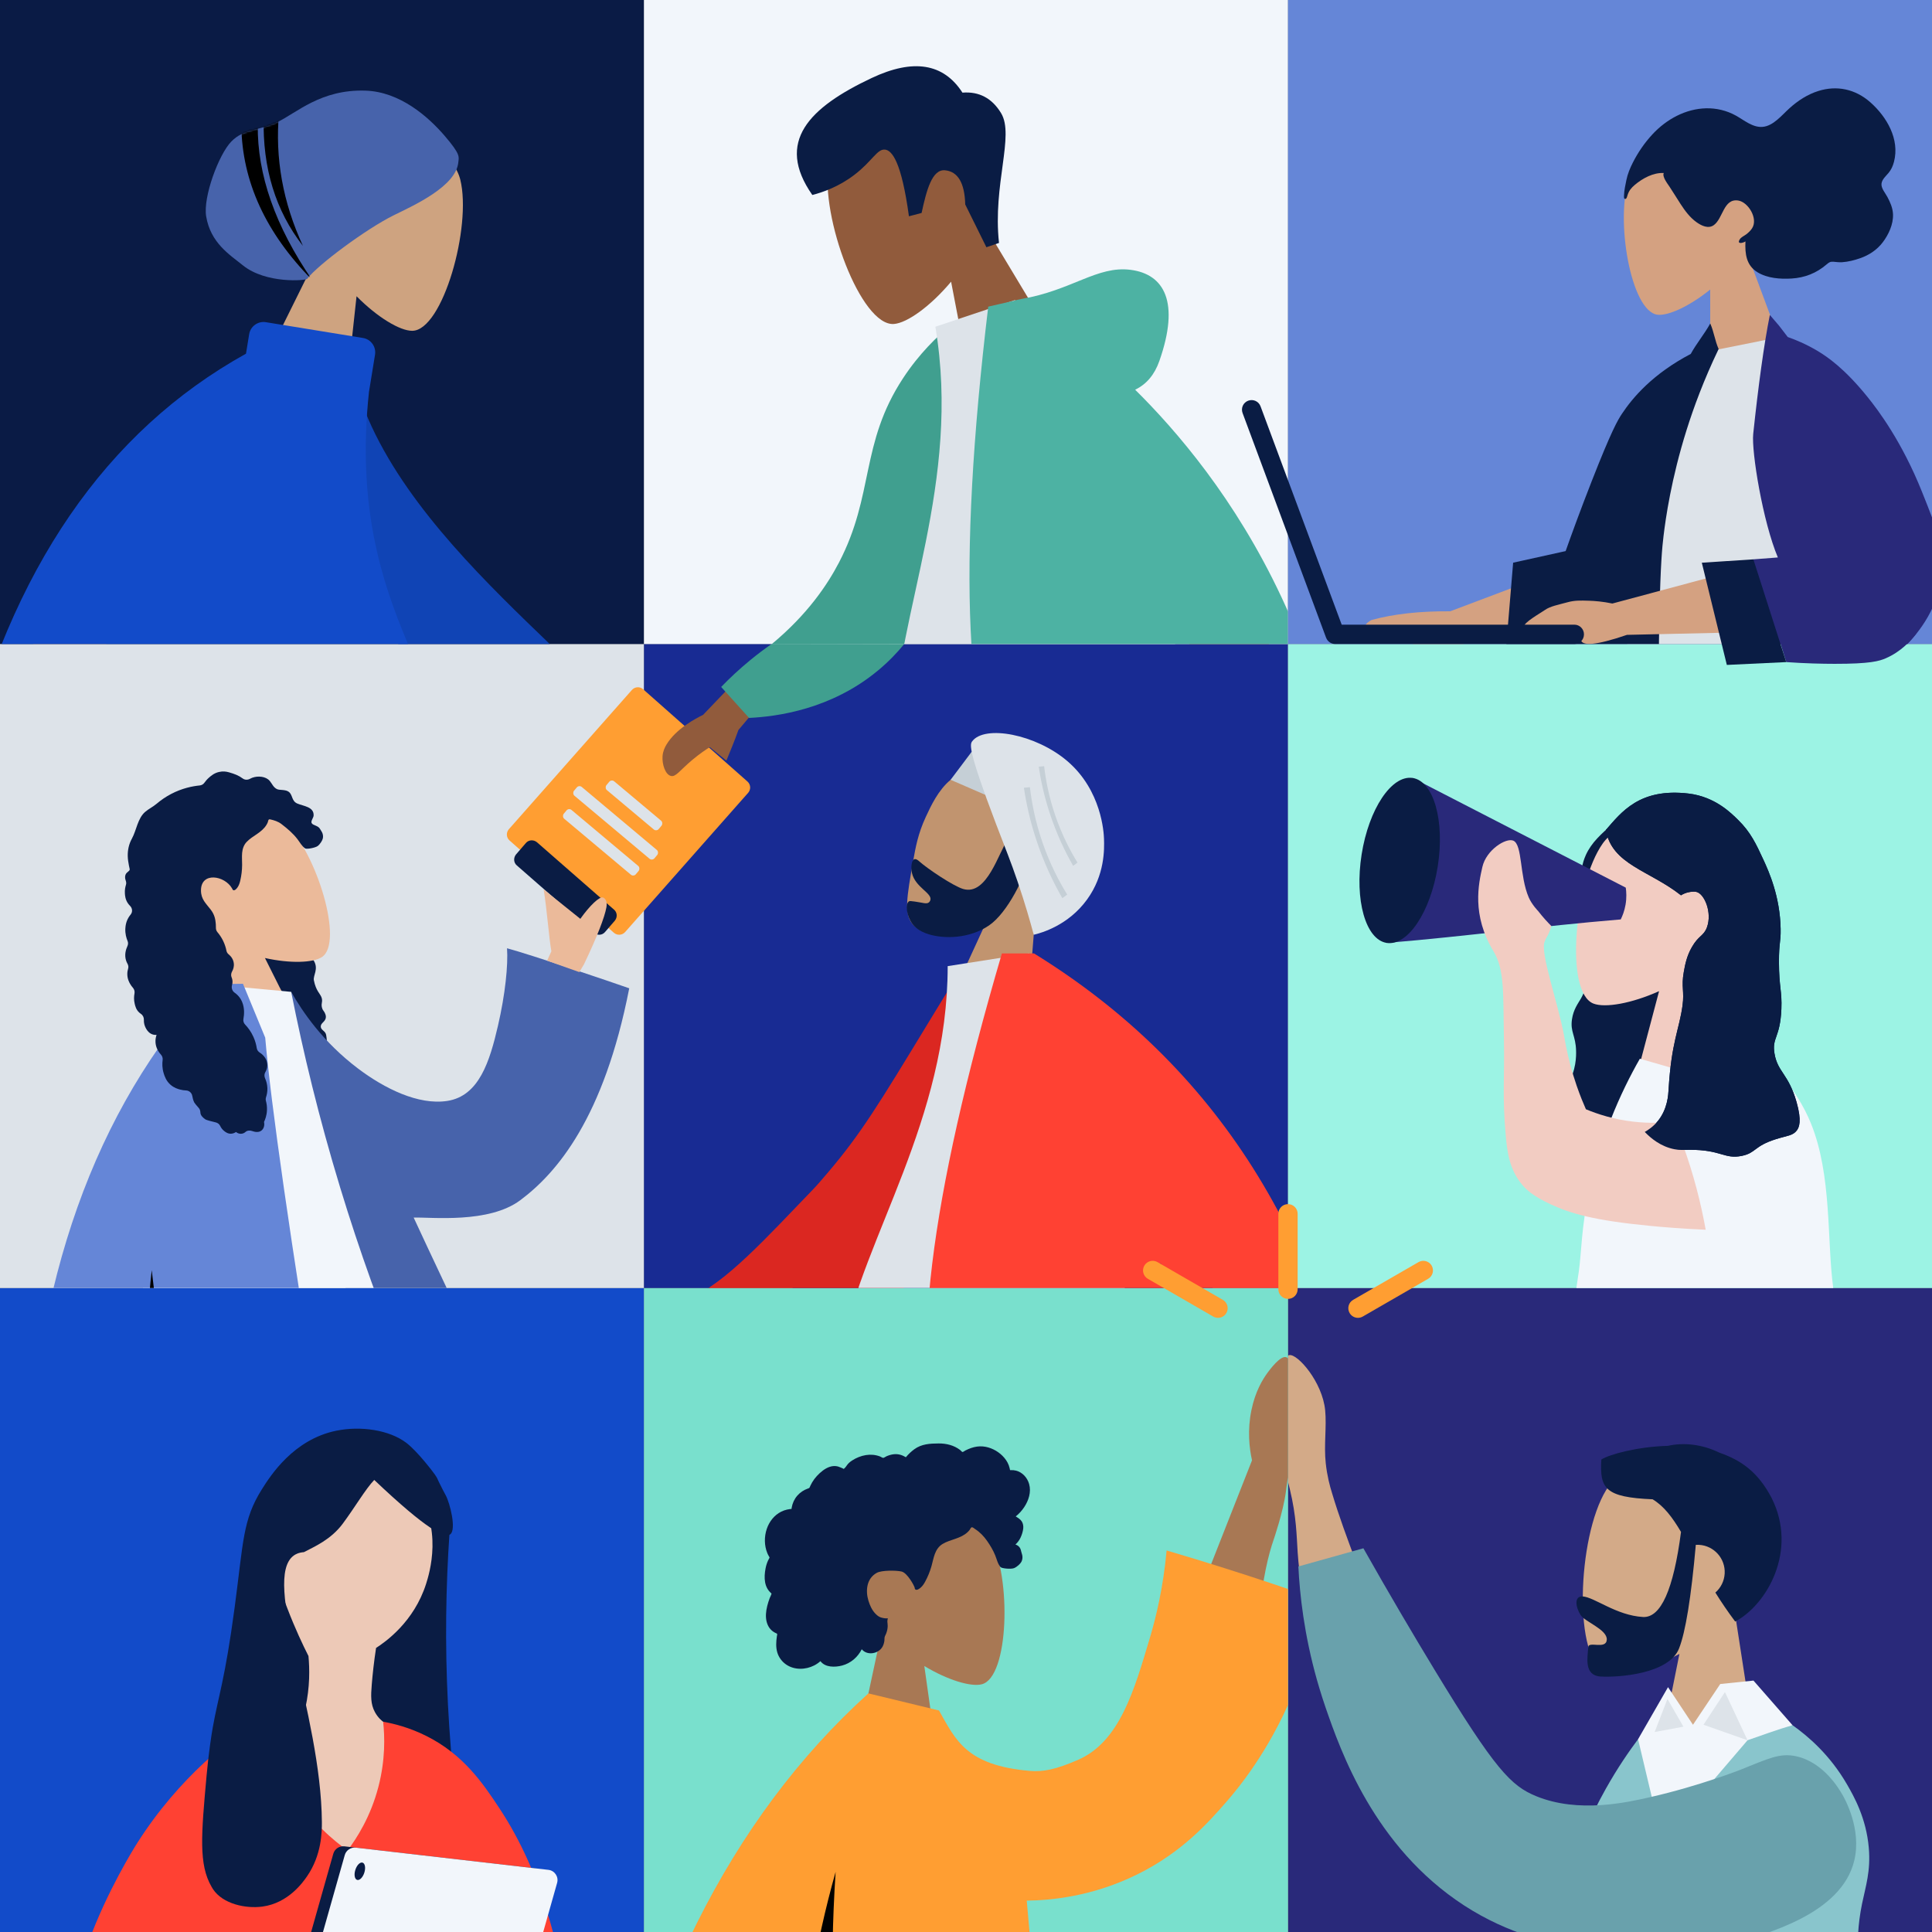 <?xml version="1.0" encoding="UTF-8"?> <svg xmlns="http://www.w3.org/2000/svg" xmlns:xlink="http://www.w3.org/1999/xlink" id="Layer_2" data-name="Layer 2" width="1080" height="1080" viewBox="0 0 1080 1080"><rect x="0" y="0" width="1080" height="1080" fill="#808080" stroke="none"/><defs><style> .cls-1, .cls-2 { fill: #6586d7; } .cls-3 { mask: url(#mask); } .cls-4 { fill: #d4a181; } .cls-4, .cls-5, .cls-6, .cls-7, .cls-8, .cls-9, .cls-10, .cls-11, .cls-12, .cls-13, .cls-14, .cls-15, .cls-16, .cls-17, .cls-18, .cls-19, .cls-20, .cls-21, .cls-22, .cls-23, .cls-24, .cls-25, .cls-26, .cls-2, .cls-27, .cls-28, .cls-29, .cls-30, .cls-31, .cls-32, .cls-33, .cls-34, .cls-35 { fill-rule: evenodd; } .cls-36 { fill: #79e0cd; } .cls-5 { fill: #69a1ac; } .cls-6, .cls-37 { fill: #f2f6fb; } .cls-38, .cls-32 { fill: #0a1c44; } .cls-7 { fill: #c5cfd6; } .cls-8 { fill: #fff; } .cls-9 { fill: #ff4133; } .cls-10 { fill: #ebba9a; } .cls-39, .cls-14 { fill: #124bc9; } .cls-11 { fill: #a87854; } .cls-40, .cls-33 { fill: #dde3e9; } .cls-12 { fill: #182b93; } .cls-13 { fill: #f2ccc2; } .cls-15 { fill: #915b3c; } .cls-16 { fill: #ddad92; } .cls-17 { fill: #c1946f; } .cls-41, .cls-31 { fill: #29297a; } .cls-42 { clip-path: url(#clippath-1); } .cls-43 { clip-path: url(#clippath-3); } .cls-44 { clip-path: url(#clippath-4); } .cls-45 { clip-path: url(#clippath-2); } .cls-46 { clip-path: url(#clippath-7); } .cls-47 { clip-path: url(#clippath-6); } .cls-48 { clip-path: url(#clippath-8); } .cls-49 { clip-path: url(#clippath-5); } .cls-50 { fill: #182b93; } .cls-19 { fill: #89c5cc; } .cls-20 { fill: #89c5cc; } .cls-21 { fill: #409f8f; } .cls-22, .cls-51 { fill: #ff9e32; } .cls-23 { fill: #4db2a3; } .cls-24 { fill: rgba(255, 255, 255, .2); } .cls-52 { fill: #9cf3e4; } .cls-25 { fill: #db2721; } .cls-26 { fill: #69a1ac; } .cls-27 { fill: #edc9b7; } .cls-28 { fill: #d3aa88; } .cls-29 { isolation: isolate; opacity: .1; } .cls-30 { fill: #dde3e9; } .cls-53 { clip-path: url(#clippath); } .cls-34 { fill: #cea380; } .cls-35 { fill: #4763ab; } .cls-54 { fill: #0a1b45; } </style><clipPath id="clippath"><rect class="cls-39" y="720" width="360" height="360"></rect></clipPath><clipPath id="clippath-1"><rect class="cls-40" y="360" width="360" height="360"></rect></clipPath><clipPath id="clippath-2"><rect class="cls-41" x="720" y="720" width="360" height="360" transform="translate(1800 1800) rotate(180)"></rect></clipPath><clipPath id="clippath-3"><rect class="cls-36" x="360" y="720" width="360" height="360" transform="translate(1080 1800) rotate(180)"></rect></clipPath><clipPath id="clippath-4"><rect class="cls-50" x="360" y="360" width="360" height="360" transform="translate(1080 1080) rotate(180)"></rect></clipPath><clipPath id="clippath-5"><rect class="cls-54" width="360" height="360"></rect></clipPath><mask id="mask" x="115.011" y="50.63" width="141.413" height="106.04" maskUnits="userSpaceOnUse"><g id="mask-2"><path id="path-1-2" data-name="path-1" class="cls-8" d="M256.224,90.601c.259-2.905,1.497-4.049-7.728-14.759-9.225-10.711-24.987-24.582-44.259-25.179-25.01-.774-38.38,12.458-49.439,17.734-9.97,4.756-18.432,3.458-25.483,10.71-7.051,7.252-15.859,31.029-14.069,41.826,2.469,14.893,13.131,21.442,20.603,27.449,12.814,10.302,35.079,8.509,35.869,7.477,6.114-7.987,33.198-28.022,48.325-35.488,11.123-5.49,34.967-16.134,36.182-29.768Z"></path></g></mask><clipPath id="clippath-6"><rect class="cls-37" x="360" width="360" height="360"></rect></clipPath><clipPath id="clippath-7"><rect class="cls-52" x="720" y="360" width="360" height="360"></rect></clipPath><clipPath id="clippath-8"><rect class="cls-1" x="720" width="360" height="360"></rect></clipPath></defs><g id="Layer_1-2" data-name="Layer 1"><g><g><rect class="cls-39" y="720" width="360" height="360"></rect><g class="cls-53"><g id="humaaan-3"><path class="cls-32" d="M252.096,846.216c-2.36,28.622-3.413,60.082-2.23,93.947.599,17.15,1.725,33.579,3.239,49.23-9.178-1.274-19.279-3.139-30.074-5.864-9.468-2.39-18.135-5.104-25.949-7.903-3.168-.014-31.048-.592-47.591-23.238-14.438-19.764-14.22-48.092,1.097-70.03,15.55-38.968,47.553-60.297,73.406-55.045,4.804.976,16.621,4.338,28.102,18.903Z"></path><g id="Head_Front_Wavy" data-name="Head/Front/Wavy"><g id="Head"><path class="cls-27" d="M153.064,876.362c-4.019-20.218,4.147-54.851,29.24-62.698,18.056-5.646,38.141,4.681,48.914,18.164,17.175,21.495,8.623,48.362,6.961,53.576-6.774,21.249-22.699,32.429-27.958,35.806-1.199,7.842-1.937,14.757-2.407,20.51-.518,6.33-.679,10.854,1.779,15.383,1.765,3.252,4.045,4.965,4.589,5.362,3.156,2.296,6.402,2.77,7.945,2.892,1.445,6.946,13.425,67.452-12.319,85.817-2.444,1.744-4.955,3.192-8.053,3.392-20.4,1.318-48.933-48.808-38.054-79.567,1.755-4.962,4.703-9.893,6.971-20.086,2.657-11.942,2.411-22.254,1.764-29.189-3.113-6.145-7.43-15.23-11.779-26.582-3.467-9.048-6.369-16.622-7.594-22.781Z"></path></g></g><g><path class="cls-9" d="M347.663,1302.822l-35.172,4.408-56.647-88.596-2.068-29.448-86.297-1.28c0-0,0-.001,0-0,0,.316-34.387,4.628-62.586.425-15.985-2.383-41.142-6.141-54.754-22.573-33.06-39.905,22.753-129.488,26.669-135.641,23.358-36.706,52.397-58.897,70.72-70.795,1.581,9.709,5.526,26.108,16.567,43.388,10.267,16.07,22.355,26.146,30.172,31.712,5.177-6.832,12.91-18.835,17.268-35.592,3.945-15.171,3.543-28.16,2.649-36.365,6.004,1.067,14.594,3.199,23.977,7.875,20.85,10.39,31.711,26.412,41.074,40.596,24.345,36.882,32.562,77.335,39.397,110.98l0.0.002c4.341,16.777,7.296,30.361,8.897,38.014,6.712,47.63,13.424,95.26,20.136,142.889Z"></path><g><path class="cls-32" d="M256.3,1206.211l-107.637-12.406c-3.526-.408-5.846-3.873-4.88-7.286l42.529-150.258c.769-2.715,3.393-4.472,6.197-4.15l107.637,12.406c3.524.406,5.846,3.873,4.879,7.286l-42.528,150.257c-.769,2.717-3.394,4.474-6.197,4.151"></path><path class="cls-6" d="M155.071,1194.544l107.637,12.406c2.804.323,5.428-1.434,6.197-4.151l42.528-150.257c.968-3.414-1.355-6.88-4.879-7.285l-107.637-12.407c-2.803-.323-5.428,1.434-6.197,4.15-14.181,50.104-28.347,100.149-42.529,150.259-.966,3.413,1.356,6.878,4.88,7.286Z"></path><path class="cls-32" d="M203.655,1046.847c-.848,2.663-2.656,4.465-4.04,4.025-1.384-.44-1.819-2.957-.971-5.62.848-2.664,2.656-4.466,4.04-4.026,1.384.441,1.819,2.957.971,5.621"></path></g></g><path id="hair" class="cls-32" d="M251.716,857.692c3.522-2.747-.199-17.519-2.588-21.879-.377-.689-2.771-5.161-3.825-7.448-.859-1.864-.82-2.04-2.163-4.024-.64-.946-9.619-12.937-16.033-17.803-9.534-7.232-25.531-9.546-39.131-6.759-24.027,4.922-36.858,25.258-41.544,32.683-10.812,17.136-10.33,29.202-15.269,66.166-5.4,40.415-9.108,49.42-12.241,67.13-.616,3.484-2.256,13.635-3.453,26.914-2.979,33.055-4.469,49.582,2.805,62.056.37.634.614,1.053.786,1.313,5.545,8.352,18.297,10.991,27.573,9.763,14.645-1.939,22.852-13.815,24.977-16.889,8.189-11.849,8.368-24.863,8.326-30.448-.462-60.707-33.863-135.935-15.676-148.945.849-.607,2.599-1.644,5.629-1.86,5.885-3.093,15.031-6.97,21.636-15.821,6.753-9.048,12.847-19.551,17.687-24.547,29.863,28.352,39.613,32.653,42.504,30.398Z"></path></g></g></g><g><rect class="cls-40" y="360" width="360" height="360"></rect><g class="cls-42"><g id="A-Human_Sitting" data-name="A-Human/Sitting"><path class="cls-32" d="M175.447,537.087c2.767,4.648-.516,8.188.01,10.891.293,1.506.639,2.665,1.028,3.661,1.467,3.761,3.328,4.692,3.546,7.242.038.449.033,1.024-.114,1.713-.323,1.511-.054,3.126.868,4.367,1.366,1.839,1.509,3.171,1.328,4.101-.434,2.218-2.848,2.812-2.803,4.81.045,2.008,2.505,2.302,2.989,4.572.544,2.556,2.309,19.159-4.054,20.558,0,0-7.008-9.628-9.185-11.085-5.13-3.435-5.645-13.24-7.421-16.852-1.425-2.898-2.199-5.265-2.951-7.563-1.37-4.187-2.606-9.262-2.316-9.354.06-.019.18.205.171.19-4.205-7.075-13.872-8.334-15.345-17.548,1.737-.119,3.488-.601,5.257-.472,4.829-7.256,19.694.264,27.501-1.347.498.705.996,1.41,1.493,2.115Z"></path><g id="Head-2" data-name="Head"><path class="cls-10" d="M120.941,524.924c-11.677-7.023-21.39-17.173-24.972-30.995-10.322-39.825,46.712-49.435,63.835-33.331,17.123,16.104,32.582,66.337,20.143,74.415-4.961,3.221-17.679,3.673-31.833.526l8.215,16.412,1.834,3.383-21.86.274-1.186-2.249-8.648.815-5.527-29.251Z"></path></g><g id="Bottom_Sitting_Sweat-Pants" data-name="Bottom/Sitting/Sweat-Pants"><path class="cls-16" d="M399.743,1048.885c-27.511-52.957-47.846-99.268-56.336-123.824-14.536-42.047-25.874-79.125-28.988-93.034-7.426-33.166,41.069-37.78,48.405-21.496,11.104,24.645,32.613,106.439,59.859,230.274l-22.941,8.08Z"></path><path class="cls-10" d="M212.933,1037.211c5.53-23.602,27.622-104.364,42.846-140.146,4.375-10.282,8.69-20.196,12.81-29.473,12.246-27.575,64.926-9.712,52.03,16.081-32.116,64.235-80.882,153.054-84.824,160.816-5.525,10.878-26.337,7.555-22.861-7.278Z"></path><path id="Leg-Back" class="cls-5" d="M291.213,818.133l-125.157-55.308-.74-13.493,14.48-.794c119.442,23.559,180.691,39.496,183.746,47.81.033.089.063.179.092.269.064.075.126.15.188.225,25.105,30.826,47.679,186.803,52.911,198.288l-44.368,9.126c-20.59-62.516-77.762-103.72-80.473-179.798-.515-2.208-.73-4.317-.678-6.325Z"></path><path id="Leg-Front" class="cls-19" d="M101.643,832.72c-7.085-6.909-10.704-14.32-12.553-18.189-12.892-26.977-7.301-60.593-7.301-60.621h0c.006-0,104.478-5.727,104.48-5.727,44.536,9.655,79.755,22.542,104.751,33.217,35.129,15.003,42.996,22.619,47.303,31.847,9.351,20.036-.195,43.138-17.859,85.888-9.968,24.123-20.165,42.032-26.891,53.752-12.815,22.333-25.15,40.285-34.74,53.324-12.27-3.729-24.54-7.46-36.809-11.189,3.961-24.118,7.959-48.225,11.992-72.323,3.65-21.808,7.332-43.616,11.045-65.425-20.951-2.944-38.179-4.612-50.021-5.591-52.701-4.357-75.387-1.403-93.396-18.964Z"></path><g id="Accessories_Shoe_Flat-Sneaker" data-name="Accessories/Shoe/Flat-Sneaker"><path id="shoe" class="cls-32" d="M210.954,1022.738c-3.586,4.955-5.755,8.803-6.508,11.545-.916,3.335-1.697,8.353-2.343,15.056,3.868,1.062,38.635,10.611,104.3,28.646,5.171-8.216,4.935-13.483-.708-15.802-5.643-2.318-10.317-4.296-14.022-5.932l-42.542-34.926c-.819-.672-2.027-.553-2.699.265-.011.014-.023.028-.034.042l-5.192,6.703c-6.099,1.038-10.838,1.092-14.218.164-2.746-.754-6.234-2.905-10.463-6.452l0-0c-1.623-1.361-4.042-1.149-5.403.474-.059.07-.115.142-.168.216Z"></path></g><g id="Accessories_Shoe_Flat-Sneaker-2" data-name="Accessories/Shoe/Flat-Sneaker"><path id="shoe-2" data-name="shoe" class="cls-32" d="M388.025,1039.429c-1.829,5.836-2.665,10.174-2.51,13.013.189,3.453,1.041,8.46,2.554,15.022,4.006-.22,40.006-2.193,108.001-5.921,2.298-9.432.403-14.352-5.684-14.761-6.087-.408-11.147-.801-15.179-1.178l-51.424-19.627c-.99-.378-2.098.118-2.475,1.108-.006.017-.013.034-.019.051l-2.798,8.004c-5.455,2.919-9.932,4.474-13.431,4.666-2.843.156-6.833-.777-11.969-2.799l0-0c-1.971-.776-4.198.193-4.974,2.164-.033.085-.064.171-.091.258Z"></path></g></g><g id="Body_Jacket" data-name="Body/Jacket"><path id="Coat-Back" class="cls-35" d="M200.526,742.354c-15.096-43.66-27.97-94.281-34.501-151.125-1.443-12.558-2.508-24.824-3.247-36.774,6.333,11.16,17.807,28.056,37.212,42.751,14.963,11.332,33.945,20.703,50.041,18.22,17.832-2.751,23.741-22.194,28.351-42.089,4.049-17.474,5.717-33.926,5.047-43.251,13.007,3.473,58.047,18.777,68.316,22.38-14.159,72.447-40.404,103.172-60.94,118.486-17.607,13.13-49.494,9.386-59.566,9.686,9.62,20.836,21.555,45.703,31.175,66.539-20.629-1.608-41.258-3.216-61.887-4.823Z"></path><path class="cls-10" d="M34.438,733.498l40.024-2.036c-20.335,81.115-31.354,124.166-33.055,129.154-3.829,11.224,6.464,27.433,10.966,36.2-12.739,6.56-12.534-15.158-28.588-6.591-14.653,7.82-25.397,21.123-43.357,11.355-2.208-1.201-4.821-6.035.622-10.222,13.559-10.433,32.936-28.454,35.374-34.17,3.325-7.794,9.33-49.025,18.014-123.691Z"></path><path id="Shirt" class="cls-6" d="M78.178,771.394l147.443-8.082c-12.293-29.935-24.425-63.163-35.49-99.524-11.859-38.97-20.708-75.671-27.352-109.333l-44.84-4.188c-31.872,58.133-37.949,127.888-39.761,221.128Z"></path><path id="Coat-Front" class="cls-2" d="M116.999,550.35c.005-.011.011-.022.016-.032l2.903-.159c3.481-.071,8.784-.145,15.909-.224l12.431,30.123c3.19,37.383,13.965,112.483,32.327,225.298l-96.652,5.298c.683,7.824,1.534,15.712,2.554,23.664l-71.865,3.94c4.101-121.868,38.215-217.847,102.34-287.938l.037.03Z"></path><path id="Shade" class="cls-18" d="M84.82,710.019c5.429,48.706,14.096,81.256,26.133,99.155l-27.02,1.481c-3.11-35.086-2.77-68.129.887-100.636Z"></path><polygon id="Light" class="cls-24" points="102.233 750.87 148.677 726.101 149.892 748.257 102.233 750.87"></polygon></g><path id="hair-2" data-name="hair" class="cls-32" d="M161.517,442.72c-.52-.411-1.208-.732-2.158-.914-2.765-.53-4.018.119-5.854-1.615-1.406-1.328-2.062-3.354-3.658-4.542-2.615-1.948-7.041-1.999-10.061-.321-1.315.731-2.915.729-4.122-.17-2.243-1.672-4.534-2.524-7.585-3.408-1.734-.503-3.489-.701-5.657-.211-2.653.599-4.367,2.084-5.507,3.071-1.161,1.006-2.034,2.052-2.682,2.977-.602.861-1.561,1.378-2.606,1.483-4.025.402-9.834,1.539-16.029,4.792-2.903,1.525-5.612,3.381-8.114,5.499-2.034,1.722-4.375,2.797-6.333,4.481-4.235,3.643-4.84,10.298-7.43,14.98-1.664,3.009-2.389,6.344-2.311,9.769.04,1.773.327,3.518.664,5.255.58,2.994.886,2.138-1.157,4.024-.039.036-.077.073-.115.112-.917.952-1.139,2.568-.544,4.171.293.791.408,1.65.152,2.454-.385,1.21-.715,2.837-.603,4.745.077,1.311.227,3.401,1.648,5.53.381.571.798,1.062,1.224,1.483,1.352,1.336,1.553,3.42.341,4.885-.869,1.049-1.702,2.374-2.263,4.001-.104.303-.604,1.791-.698,3.889-.125,2.817.549,5.196,1.267,6.91.386.923.314,1.958-.11,2.864-.823,1.762-1.788,4.791-.739,8.033.212.656.482,1.242.774,1.759.477.843.66,1.817.375,2.743-.268.873-.477,1.95-.461,3.183.034,2.624,1.067,4.493,1.562,5.363.481.846,1.015,1.549,1.529,2.122.8.891,1.143,2.079.922,3.256-.286,1.528-.409,3.5.1,5.671.32,1.367.791,3.378,2.576,5.009.303.277.611.513.915.715,1.127.75,1.72,2.025,1.663,3.378-.031.741.026,1.571.245,2.45.097.388,1.236,4.689,4.787,5.709.826.237,1.562.234,2.066.19-.355.998-.701,2.425-.604,4.133.156,2.767,1.382,4.68,1.853,5.394.375.569.769,1.057,1.15,1.469.77.835,1.139,1.938.987,3.063-.26,1.934-.302,4.563.594,7.442.481,1.545,1.321,4.245,3.864,6.439,1.958,1.69,4,2.28,5.144,2.598,1.265.351,2.446.5,3.485.537,1.709.061,3.161,1.3,3.456,2.985.232,1.325.573,2.632,1.158,3.771.142.277,1.411,1.9,2.467,3.022.672.715.907,1.675.946,2.656.061,1.557,1.547,2.919,2.858,3.786.415.274,3.521,1.17,5.619,1.614,1.106.234,2.079.937,2.559,1.961.432.923,1.121,1.976,2.22,2.853.702.56,1.99,1.587,3.834,1.532,1.346-.041,2.342-.638,2.807-.963,1.211,1.022,2.874,1.282,4.266.664.393-.174.721-.399.993-.646,1.026-.929,2.53-1.002,3.833-.535.048.017.096.034.145.05.839.279,3.239,1.077,5.023-.365,1.301-1.05,1.821-2.924,1.405-4.77.621-1.297,1.505-3.565,1.643-6.52.098-2.105-.213-3.889-.57-5.207-.196-.726-.169-1.47.069-2.183.409-1.227.792-2.921.735-4.939-.063-2.255-.652-4.125-1.269-5.497-.504-1.121-.522-2.427.112-3.481.566-.94,1.101-2.232,1.126-3.792.045-2.801-1.574-5.499-4.202-7.133-.902-.561-1.544-1.462-1.706-2.511-.271-1.763-.801-3.929-1.842-6.257-1.382-3.09-3.178-5.376-4.675-6.938-.801-.837-1.149-1.998-.938-3.137.453-2.451.697-5.996-.675-9.357-.537-1.316-1.164-2.219-1.31-2.425-.885-1.253-1.922-2.189-2.921-2.885-1.406-.979-1.934-2.707-1.443-4.348.072-.241.132-.497.176-.767.225-1.377-.061-2.573-.436-3.466-.454-1.08-.291-2.308.285-3.328.604-1.07,1.151-2.597.948-4.452-.277-2.531-1.787-4.174-2.847-5.034-.648-.525-1.105-1.232-1.267-2.05-.309-1.561-.863-3.504-1.885-5.592-.983-2.008-2.125-3.591-3.136-4.775-.607-.71-.903-1.611-.872-2.545.019-.573.01-1.225-.051-1.936-.237-2.756-.638-5.246-2.901-8.207-2.587-3.386-5.39-5.673-5.391-10.662-.003-10.57,13.266-8.36,17.365-1.144.204.359.289.84.71.998.943.353,1.966-.994,2.411-1.642.768-1.119,1.172-2.437,1.476-3.745.663-2.847,1.016-5.803,1.035-8.726.014-2.254-.202-4.513.008-6.764.21-2.239.922-4.385,2.489-6.053,1.705-1.814,3.873-3.12,5.907-4.526,2.016-1.393,3.946-2.948,5.219-5.076.28-.468.543-.955.731-1.467.149-.403.209-1.115.518-1.431.201-.206.506-.214.836-.141,2.24.497,4.44,1.186,6.256,2.587,3.558,2.743,6.374,5.141,8.898,8.375,1.344,1.722,2.536,4.075,4.396,5.277.831.537,5.665-.333,7.021-1.375,1.356-1.043,2.622-3.129,2.856-4.282.239-1.18.051-2.352-.486-3.423-.316-.631-.757-1.179-1.085-1.794-1.091-2.04-3.981-1.882-4.705-3.326-.552-1.101,1.036-2.994,1.104-4.132.298-4.977-5.655-5.281-9.115-6.768-3.263-1.402-2.492-4.734-4.678-6.462Z"></path></g></g></g><g><rect class="cls-41" x="720" y="720" width="360" height="360" transform="translate(1800 1800) rotate(180)"></rect><g class="cls-45"><g id="humaaan-3-2" data-name="humaaan-3"><g id="Head_Front_Short-Beard" data-name="Head/Front/Short-Beard"><g id="Head-3" data-name="Head"><path class="cls-28" d="M969.795,901.552c12.462-13.024,21.33-29.355,21.098-48.242-.671-54.419-76.807-46.856-93.063-20.349-16.257,26.507-18.523,95.996.162,101.981,7.451,2.387,23.841-1.458,40.813-10.395l-14.503,72.232,60.783,3.513-15.289-98.74Z"></path></g><path id="Hair" class="cls-32" d="M939.696,856.357c-4.2,32.276-11.291,48.125-21.273,47.548-14.975-.865-27.13-11.106-33.701-11.486-4.79-.277-4.067,5.779-1.149,10.406,2.407,3.818,14.959,8.089,14.631,13.773-.328,5.684-10.153.704-10.348,4.075-.322,5.576-2.699,15.959,6.979,16.518,9.795.566,38.085-1.38,43.738-15.64,3.648-9.203,6.78-28.528,9.395-57.976.598-.036,1.205-.038,1.818-.002,8.392.485,14.802,7.681,14.317,16.074-.246,4.26-2.222,8.01-5.206,10.606,3.229,5.166,6.87,10.578,11.076,16.189,17.551-9.197,35.264-39.562,20.333-69.141-7.578-14.505-17.121-21.074-29.176-25.26-9.688-4.727-19.967-5.791-28.811-3.804-17.139.477-32.668,4.798-37.162,7.636-.933,16.146,1.919,21.117,28.665,22.239,6.366,3.847,11.068,10.11,15.873,18.242Z"></path></g><g id="Body_Hoodie" data-name="Body/Hoodie"><path class="cls-28" d="M771.678,912.262c-7.719-25.951-19.384-51.801-27.103-77.752-1.178-3.736-2.699-9.433-3.47-16.501-1.115-10.237.574-20.484-.336-29.705-1.558-15.786-15.387-31.589-20.036-30.795-3.442.588-.24,10.683-2.22,25.455-1.113,8.304-1.245,14.57-1.324,18.921-.087,4.847.008,10.598.797,16.489.293,2.19.636,4.085.696,4.39.442,2.25,1.013,4.265,2.308,9.556,3.771,15.407,3.811,26.456,4.417,35.492.818,12.203,3.39,31.517,11.218,62.423,10.369-5.958,24.683-12.017,35.052-17.975Z"></path><path class="cls-20" d="M869.616,1255.236c7.538,1.059,19.626,2.502,34.559,3.09,30.706,1.21,47.812-2,75.41-3.312,14.918-.709,36.919-1.041,64.174,1.271,2.948-67.301,1.067-106.1-1.495-129.572-2.407-22.053-6.28-38.508-1.371-62.487,2.008-9.808,4.918-18.179,3.766-31.387-1.442-16.543-8.267-28.609-12.241-35.468-9.495-16.388-21.708-26.85-30.352-32.933-28.792,2.597-57.583,5.194-86.375,7.791-4.778,6.38-11.354,15.791-18.088,27.805-18.509,33.019-24.853,61.874-29.975,86.061-8.301,39.204-8.696,70.404-8.625,82.476.206,34.816,5.199,64.327,10.611,86.664Z"></path><g><path class="cls-6" d="M915.692,972.229c5.582-9.702,11.163-19.403,16.745-29.105,4.647,7.009,9.294,14.018,13.942,21.026,5.082-7.59,10.164-15.181,15.247-22.772,6.192-.641,12.383-1.283,18.575-1.925,7.289,8.328,14.578,16.656,21.867,24.984-7.999,2.166-18.798,6.2-25.184,8.379l-47.797,55.848-13.394-56.436Z"></path><path class="cls-26" d="M882.026,1089.213c43.7,8.471,77.271-.273,84.027-2.123,22.067-6.042,63.204-17.307,70.45-46.844,4.392-17.904-5.495-35.126-6.574-36.984-1.931-3.322-10.485-18.04-25.716-21.469-9.345-2.104-15.854,1.383-31.313,7.504,0,0-22.632,8.962-50.261,15.278-13.006,2.973-40.259,9.204-63.932-.52-14.039-5.767-22.888-14.79-56.762-70.594-11.654-19.199-25.143-42.007-39.804-67.97-12.115,3.389-24.23,6.778-36.344,10.167.781,15.715,3.173,37.901,10.454,63.659,0,0,2.256,7.981,4.829,15.4,8.282,23.882,27.026,77.706,77.333,110.411,25.246,16.412,49.848,21.416,63.612,24.084Z"></path><path class="cls-33" d="M964.252,945.882l12.631,26.936c-8.207-2.894-16.413-5.789-24.62-8.683,3.997-6.084,7.993-12.169,11.99-18.253ZM932.121,949.726l8.92,15.5-16.078,2.981,7.158-18.481Z"></path></g></g></g></g></g><g><rect class="cls-36" x="360" y="720" width="360" height="360" transform="translate(1080 1800) rotate(180)"></rect><g class="cls-43"><g id="humaaan-4"><g id="Head_Front_Curly" data-name="Head/Front/Curly"><g id="Head-4" data-name="Head"><path class="cls-11" d="M492.986,911.501c-9.361-10.988-15.696-24.453-14.638-39.542,3.05-43.475,63.569-33.911,75.341-11.968,11.772,21.942,10.373,77.601-4.841,81.522-6.067,1.564-18.993-2.267-32.148-10.196l8.257,58.417-48.755-0,16.785-78.232Z"></path></g><path id="hair-3" data-name="hair" class="cls-32" d="M575.288,829.572c-1.01-3.549-3.725-6.587-7.385-7.489-.887-.219-1.804-.307-2.717-.27-.328.013-.419.108-.572-.122-.114-.17-.116-.585-.163-.784-.145-.621-.327-1.234-.552-1.831-.766-2.036-2.053-3.838-3.604-5.356-2.902-2.84-6.822-4.8-10.896-5.155-2.229-.194-4.443.168-6.55.893-1.091.375-2.149.843-3.18,1.36-.31.156-1.317.917-1.628.868-.344-.054-1.035-.909-1.315-1.124-3.456-2.652-7.725-3.694-12.03-3.663-4.859.036-9.538.279-13.591,3.241-.858.627-1.675,1.314-2.453,2.037-.41.381-.806.776-1.185,1.187-.228.248-.451.502-.665.762-.363.442-.305.588-.813.279-1.95-1.185-4.211-1.739-6.487-1.459-1.352.166-2.667.572-3.916,1.106-.425.182-1.409.907-1.863.914-.45.007-1.42-.665-1.883-.836-2.501-.923-5.197-1.151-7.826-.724-2.712.44-5.376,1.522-7.673,3.017-1.105.719-2.069,1.516-2.844,2.586-.334.462-.637.95-1.016,1.378-.222.251-.661.508-.78.825.071-.19-2.966-1.361-3.252-1.436-1.527-.399-3.082-.318-4.577.174-2.811.925-5.229,3-7.216,5.127-1.021,1.093-1.914,2.3-2.672,3.587-.363.616-.696,1.25-1,1.898-.147.314-.245.706-.439.989-.25.364-.418.371-.871.53-2.301.806-4.398,2.17-5.996,4.014-1.616,1.865-2.664,4.162-3.103,6.581-.026.142-.041.733-.125.81-.114.106-.577.059-.752.08-.606.071-1.208.177-1.802.318-1.095.259-2.16.64-3.168,1.139-3.929,1.944-6.739,5.588-8.114,9.689-1.443,4.304-1.417,9.234.307,13.457.279.682.61,1.344.999,1.971.239.384.316.385.161.789-.173.449-.489.885-.695,1.323-.67,1.431-1.139,2.949-1.435,4.499-.486,2.543-.726,5.215-.247,7.778.222,1.19.61,2.353,1.201,3.413.301.54.654,1.053,1.052,1.527.207.246.426.481.656.706.131.129.304.241.415.385.273.35.33.062.189.577-.197.719-.642,1.429-.915,2.129-.281.721-.535,1.452-.768,2.191-.471,1.495-.869,3.017-1.118,4.565-.478,2.973-.394,6.14,1.012,8.868.601,1.167,1.464,2.191,2.51,2.987.512.39,1.067.725,1.648,1.001.299.142.681.203.817.492.147.311-.071.928-.121,1.276-.432,3.023-.649,6.198.25,9.161.828,2.729,2.65,5.138,5.017,6.734,4.59,3.094,10.778,2.92,15.601.443,1.257-.646,2.433-1.448,3.483-2.393,2.672,3.597,8.17,3.483,12.075,2.458,4.865-1.277,8.769-4.66,11.018-9.104,3.075,3.744,9.53,2.529,11.663-1.532.522-.994.832-2.09.984-3.198.08-.583.029-1.171.089-1.749.077-.737.569-1.453.852-2.166.551-1.387.893-2.821.908-4.317.008-.781-.091-1.543-.166-2.318-.067-.698.127-1.348.237-2.037-1.248.205-2.768-.131-3.943-.493-1.154-.355-2.234-1.29-3.048-2.144-1.891-1.983-3.045-4.583-3.835-7.17-1.734-5.679-1.023-12.491,4.688-15.608,2.661-1.452,10.632-1.447,13.801-.73,3.332.754,7.11,8.107,7.295,8.798.115.428.057.957.45,1.242.864.627,2.288-.461,2.925-.998,1.099-.926,1.883-2.159,2.562-3.408,1.479-2.722,2.672-5.64,3.515-8.62.65-2.297,1.065-4.666,1.914-6.904.845-2.227,2.176-4.218,4.247-5.48,2.252-1.373,4.834-2.096,7.307-2.958,2.451-.855,4.86-1.9,6.76-3.714.418-.399.823-.823,1.16-1.292.265-.371.528-1.08.932-1.316.629-.366,1.546.585,2.09.931,2.682,1.704,4.92,4.08,6.725,6.675,1.795,2.582,3.268,5.065,4.465,7.948.888,2.138,1.442,4.876,3.003,6.628.697.782,5.878,1.256,7.557.573,1.678-.683,3.559-2.456,4.122-3.568.577-1.138.714-2.387.468-3.633-.145-.733-.441-1.417-.603-2.137-.136-.604-.26-1.176-.554-1.73-.558-1.049-1.51-1.804-2.659-2.119,1.196-1.102,2.186-2.421,2.872-3.895.712-1.532,1.316-3.394,1.487-5.075.139-1.365-.076-2.78-.823-3.953-.784-1.231-2.173-2.034-3.375-2.802,1.836-1.436,3.407-3.183,4.699-5.117,2.512-3.761,4.066-8.501,2.79-12.985Z"></path></g><g id="Body_Long-Sleeve" data-name="Body/Long-Sleeve"><path class="cls-11" d="M669.481,893.543l30.402-77.201c-1.552-7.022-2.631-16.898-.32-28.099,2.141-10.376,6.191-17.042,8.936-20.784,1.193-1.626,7.383-10.065,10.623-8.743,1.495.61,2.314,3.151,2.015,8.924-.803,15.51.207,19.027.14,26.754-.095,10.914.731,10.326.148,21.61-.224,4.327-.873,6.346-1.69,11.348-.551,3.371-.768,5.523-.901,6.501-1.569,11.545-6.906,26.999-6.907,26.999-2.782,8.056-6.027,20.882-8.027,41.794l-34.42-9.102Z"></path><path class="cls-22" d="M580.398,1136.342c1.096,13.214,2.158,26.387,3.186,39.518h-138.951c-2.007,23.067-3.244,46.753-3.882,71.096h-106.71c24.174-128.652,73.506-229.915,151.411-300.336l39.45,9.544c9.414,16.628,15.253,30.688,50.746,33.779,7.258.632,14.474-.69,27.174-6.272,23.11-10.157,31.268-38.908,40.015-68.287,3.295-11.067,7.392-27.686,9.308-48.669,10.815,3.189,21.765,6.532,32.841,10.038,17.993,5.695,35.477,11.551,52.444,17.522-2.092,13.585-6.252,32.455-15.165,53.622-13.174,31.287-30.012,51.633-36.214,58.77-10.725,12.342-25.287,28.774-50.315,41.14-25.187,12.445-48.472,14.5-61.783,14.665,2.24,24.462,4.389,49.085,6.444,73.87Z"></path><path id="Shade-2" data-name="Shade" class="cls-18" d="M467.123,1046.372c-3.673,56.559-1.513,99.722,6.48,129.488h-28.966c3.977-45.68,10.995-88.843,22.486-129.488l0-0Z"></path></g></g></g></g><g><rect class="cls-50" x="360" y="360" width="360" height="360" transform="translate(1080 1080) rotate(180)"></rect><g class="cls-44"><g id="A-Human_Sitting-2" data-name="A-Human/Sitting"><g id="Head_Front_Turban" data-name="Head/Front/Turban"><g id="Head-5" data-name="Head"><path class="cls-17" d="M579.287,504.684c12.251-7.932,22.289-19.139,25.635-34.062.922-4.112,2.327-12.638-1.494-20.991-10.234-22.376-52.695-29.748-72.031-13.717-6.9,5.721-10.989,14.531-13.873,20.745-4.312,9.291-5.708,16.913-7.132,25.002-3.405,19.342-5.108,29.011-.442,34.682,6.635,8.064,23.35,7.758,40.626.664l-24.923,54.194,47.227,14.125,6.407-80.642Z"></path></g><path id="Hair-2" data-name="Hair" class="cls-32" d="M566.402,465.564c-.915.952-1.872,2.099-2.863,3.448-5.263,7.167-11.68,31.928-25.162,27.925-5.469-1.636-19.877-11.285-24.403-15.346-.483-.433-1.813-1.653-2.858-1.27-1.549.567-2.048,4.507-1.332,7.681,1.815,8.043,11.456,11.254,10.293,15.156-.049.163-.245.821-.837,1.3-1.315,1.064-3.238.158-7.807-.475-1.931-.267-2.906-.396-3.342-.11-2.162,1.415-1.347,8.08,1.859,12.47,1.261,1.727,3.72,4.235,9.186,5.913,8.718,2.676,22.7,2.508,33.679-4.897,10.268-6.927,20.702-27.681,22.934-39.586,2.759-14.715-1.887-19.968-9.346-12.209Z"></path><path id="Hair-3" data-name="Hair" class="cls-7" d="M563.47,463.727c2.295,4.658,4.662,9.229,6.335,14.207,1.566,4.658,1.691,9.795,2.787,14.578.389,1.696,5.17,16.25,5.923,16.058,15.545-3.965,35.173-24.576,28.938-50.668-3.26-12.843-9.55-19.801-18.264-25.351-6.749-5.533-14.648-8.292-21.986-8.381-13.591-2.826-19.943-5.337-24.014-3.94-3.93,5.228-7.861,10.456-11.791,15.685,7.839,3.399,15.678,6.8,23.517,10.199,5.212,2.26,5.106,10.412,7.224,14.869.437.921.883,1.834,1.332,2.745Z"></path><path class="cls-33" d="M577.869,522.541c-1.853-6.942-4.79-17.287-9.006-29.676-3.997-11.744-6.648-17.988-12.135-32.421-15.692-41.277-14.58-44.304-13.266-46.055,6.963-9.28,35.556-4.045,53.241,11.119,19.135,16.406,20.321,39.996,20.437,43.329.205,5.905.49,20.24-9.436,33.956-10.536,14.559-25.56,18.72-29.836,19.748Z"></path><path class="cls-7" d="M575.73,440.036c.979,8.495,2.967,19.184,7.072,31.042,4.143,11.971,9.247,21.677,13.769,28.996-.907.667-1.814,1.334-2.721,2.001-4.96-8.634-10.321-19.652-14.671-32.926-3.483-10.628-5.563-20.399-6.818-28.787,1.123-.109,2.246-.217,3.37-.326Z"></path><path class="cls-7" d="M583.677,428.299c.874,7.627,2.652,17.225,6.326,27.871,3.709,10.747,8.279,19.461,12.33,26.032-.813.599-1.627,1.199-2.44,1.798-4.442-7.751-9.243-17.642-13.137-29.56-3.117-9.542-4.978-18.315-6.1-25.847,1.007-.098,2.014-.196,3.02-.294Z"></path></g><g id="Body_Jacket-2" data-name="Body/Jacket-2"><path class="cls-17" d="M432.117,693.547l-65.07,48.713c-17.724,4.959-32.515,11.061-44.37,18.307-2.792,2.592-6.148,7.82,5.523,6.814,11.671-1.006,23.992-1.539,25.64,2.43,1.648,3.969-5.375,8.798-2.068,14.143,2.205,3.563,12.382-5.516,30.531-27.238l64.628-27.501-14.813-35.667Z"></path><path class="cls-17" d="M701.839,677.888l-42.088,8.351c42.327,78.881,65.026,120.688,68.098,125.421,6.911,10.649.463,30.166-1.919,40.444,14.942,3.478,9.049-19.011,27.958-14.316,17.259,4.286,31.893,15.285,47.986.451,1.979-1.824,3.427-7.524-3.319-10.448-16.807-7.284-41.638-20.924-45.664-26.22-5.491-7.221-22.508-48.449-51.052-123.683Z"></path><path id="Coat-Back-2" data-name="Coat-Back" class="cls-25" d="M555.528,543.922l-17.76-3.046c-4.012,6.551-10.664,17.428-18.847,30.897-27.844,45.831-37.688,61.99-55.946,83.477-4.119,4.848-6.179,7.271-9.291,10.487-23.425,24.203-49.626,53.326-67.99,59.469,4.274,7.65,20.322,30.646,20.322,30.646,20.139,0,44.966-11.444,79.885-25.458,55.304-22.195,89.677-99.556,69.629-186.472Z"></path><path id="Shirt-2" data-name="Shirt" class="cls-30" d="M632.951,767.117h-157.148c-7.181,0-5.828-10.369-4.79-15.601,11.98-60.386,58.747-125.48,58.747-211.438l45.329-7.108c37.493,60.3,50.459,134.541,57.863,234.147Z"></path><path id="Coat-Front-2" data-name="Coat-Front" class="cls-9" d="M648.625,705.979c32.036,57.786,58.964,99.39,80.783,124.81l32.94-6.452c-21.218-131.591-82.663-228.713-184.335-291.367h-17.948c-40.693,138.716-51.912,231.142-33.655,277.279h141.458c-2.238-33.759-9.414-69.461-19.243-104.271Z"></path></g></g></g></g><g><rect class="cls-54" width="360" height="360"></rect><g class="cls-49"><g id="A-Human_Sitting-3" data-name="A-Human/Sitting"><g id="Head_Front_Hijab-1" data-name="Head/Front/Hijab-1"><g id="Head_Front_Turban-1" data-name="Head/Front/Turban-1"><g id="Head-6" data-name="Head"><path class="cls-34" d="M179.642,138.407c-6.917-14.067-9.988-29.934-4.842-45.533,14.827-44.946,75.973-18.708,82.501,7.534,6.528,26.242-9.817,84.453-26.879,84.516-6.804.025-19.386-7.461-31.114-19.323l-6.918,63.695-51.32-13.028,38.571-77.861Z"></path></g><g id="Turban"><path id="path-1" class="cls-35" d="M256.224,90.601c.259-2.905,1.497-4.049-7.728-14.759-9.225-10.711-24.987-24.582-44.259-25.179-25.01-.774-38.38,12.458-49.439,17.734-9.97,4.756-18.432,3.458-25.483,10.71-7.051,7.252-15.859,31.029-14.069,41.826,2.469,14.893,13.131,21.442,20.603,27.449,12.814,10.302,35.079,8.509,35.869,7.477,6.114-7.987,33.198-28.022,48.325-35.488,11.123-5.49,34.967-16.134,36.182-29.768Z"></path><g class="cls-3"><path id="SHade" class="cls-18" d="M155.982,63.001c-2.328,25.31,2.127,50.131,13.365,74.46-15.319-19.644-22.634-43.531-21.944-71.661l8.579-2.799ZM144.091,69.866c-.322,27.746,9.801,56.611,30.372,86.595-25.941-26.268-39.128-55.017-39.561-86.245l9.19-.35Z"></path></g></g></g></g><g id="Body_Turtle-Neck" data-name="Body/Turtle-Neck"><path id="Skin" class="cls-34" d="M307.386,393.4l52.32,61.31c16.064,8.662,29.04,17.79,38.928,27.384,2.136,3.116,4.242,8.905-6.828,5.387-11.07-3.518-22.872-6.721-25.332-3.241-2.46,3.48,3.281,9.682-1.083,14.131-2.91,2.966-10.774-8.036-23.593-33.006l-56.518-40.696,22.107-31.27ZM31.085,316.942l44.396,4.234C31.619,427.667,8.408,483.401,5.849,488.379c-5.758,11.201,2.55,29.823,5.926,39.731-14.399,4.923-10.826-17.865-29.018-11.345-16.605,5.951-29.95,18.267-47.311,5.228-2.134-1.603-4.132-7.086,2.234-10.644,15.86-8.865,39.005-24.804,42.45-30.433,4.699-7.676,21.684-62.334,50.956-163.974Z"></path><path id="Clothes-Back" class="cls-14" d="M177.953,203.353l17.813-1.402c18.682,100.19,154.533,179.759,159.903,217.065,1.969,13.681-8.286,19.566-3.682,24.1l-24.324,14.599c-3.448-4.857-12.44,2.627-29.115-4.712-16.675-7.339-131.186-134.014-120.595-249.651Z"></path><path id="Clothes-Back-2" data-name="Clothes-Back" class="cls-29" d="M200.582,220.489c30.339,91.432,150.053,163.552,155.088,198.526,1.969,13.681-8.286,19.566-3.682,24.1l-24.324,14.599c-3.448-4.857-12.44,2.627-29.115-4.712-11.464-5.045-69.171-66.496-100.677-141.986-14.321-34.314.688-96.623,2.711-90.528Z"></path><path id="Clothes-Front" class="cls-14" d="M206.265,219.038c-13.864,129.108,57.857,168.935,36.458,219.277-17.671,41.572-153.477,75.563-172.403,31.493-7.661-17.839-9.96-38.776-8.388-61.166-7.392,16.635-13.349,30.993-17.869,43.075-7.799,20.842-30.754,22.166-31.509,30.401l-29.079-10.968c3.048-11.002-10.517-17.738-4.457-42.387C6.172,318.321,59.004,241.301,137.515,197.704l1.766-10.863c.722-4.441,4.907-7.456,9.348-6.734l54.277,8.823c4.441.722,7.456,4.907,6.734,9.348l-3.375,20.76Z"></path></g></g></g></g><g id="Note"><path id="Path" class="cls-51" d="M359.442,385.234l58.395,51.649c1.812,1.607,2.014,4.333.464,6.212l-68.85,77.925c-1.607,1.812-4.333,2.014-6.212.464l-58.395-51.649c-1.812-1.607-2.014-4.333-.464-6.212l68.85-77.925c1.675-1.869,4.458-2.003,6.212-.464Z"></path><path id="Document" class="cls-38" d="M300.161,470.818l43.057,37.649c1.88,1.55,2.014,4.333.464,6.212l-5.465,6.323c-1.55,1.88-4.333,2.014-6.212.464l-43.057-37.649c-1.88-1.55-2.014-4.333-.464-6.212l5.465-6.323c1.55-1.88,4.333-2.014,6.212-.464Z"></path><path class="cls-10" d="M323.851,543.414l2.577-4.322c7.464-15.631,11.521-26.266,12.554-31.84.635-3.426-.69-5.057-1.851-5.515-1.987-.784-7.549,4.602-12.722,11.894l-20.506-16.467c1.852,11.123,3.031,27.802,4.325,34.593l-2.39,5.263,18.013,6.393Z"></path><path class="cls-15" d="M415.054,376.596l-22.023,23.016c-3.925,1.908-15.151,7.756-20.461,16.595-.943,1.569-1.998,3.73-2.205,6.519-.331,4.465,1.532,10.309,4.712,11.041,2.765.636,4.792-2.992,11.983-9.021,3.978-3.335,7.479-5.681,9.687-7.073l9.312,7.478c2.034-4.948,4.297-10.253,6.728-17.07l13.948-16.559-11.681-14.925Z"></path><rect class="cls-40" x="309.771" y="467.673" width="52.606" height="6.388" rx="1.952" ry="1.952" transform="translate(290.854 1047.596) rotate(-140)"></rect><rect class="cls-40" x="314.79" y="456.785" width="58.711" height="6.388" rx="1.952" ry="1.952" transform="translate(312.107 1033.555) rotate(-140)"></rect><rect class="cls-40" x="335.319" y="447.026" width="38.167" height="6.388" rx="1.952" ry="1.952" transform="translate(336.495 1022.914) rotate(-140)"></rect></g><path id="Coat-Back-3" data-name="Coat-Back" class="cls-21" d="M431.308,360c-3.841,2.676-7.842,5.673-11.928,9.025-6.199,5.086-11.594,10.166-16.249,14.989l15.606,17.317c15.637-.77,45.779-4.739,71.984-26.448,5.862-4.856,10.733-9.943,14.776-14.884-9.88-2.07-22.356-3.821-36.802-3.845-14.705-.024-27.387,1.749-37.386,3.845Z"></path><g><rect class="cls-37" x="360" width="360" height="360"></rect><g class="cls-47"><g id="A-Human_Sitting-4" data-name="A-Human/Sitting"><g id="Head_Front_Short-2" data-name="Head/Front/Short-2"><g id="Head-7" data-name="Head"><path class="cls-15" d="M550.537,126.326c6.239-15.821,8.16-33.249,1.22-49.664-19.997-47.294-83.803-13.53-88.547,15.422-4.745,28.952,18.063,90.457,36.519,89.02,7.36-.573,20.305-9.778,31.941-23.638l13.098,68.266,54.345-18.613-48.576-80.793Z"></path></g><path id="Hair-4" data-name="Hair" class="cls-32" d="M558.449,135.804c-3.573-32.681,8.774-60.022,1.161-72.568-5.075-8.364-12.274-12.181-21.597-11.451-10.571-16.409-27.474-19.138-50.709-8.189-34.853,16.423-54.093,35.569-33.205,65.403,5.875-1.519,14.774-4.578,23.559-11.303,9.969-7.631,12.66-14.523,17.039-14.069,3.988.413,9.242,6.907,13.403,37.274l7.081-1.855c2.777-12.855,5.872-24.533,13.085-23.849,7.214.684,10.983,7.057,11.308,19.118l11.831,23.902,7.044-2.413Z"></path></g><g id="Body_Hoodie-2" data-name="Body/Hoodie"><path class="cls-15" d="M440.059,365.316l-57.854,59.701c-17.1,7.869-31.053,16.419-41.857,25.651-2.402,3.069-4.947,8.89,6.678,5.991,11.625-2.9,23.982-5.427,26.287-1.685,2.305,3.742-4.009,9.753.194,14.617,2.802,3.243,11.614-7.57,26.438-32.438l60.831-38.206-20.717-33.63Z"></path><path class="cls-15" d="M703.262,342.922l-43.254,7.498c41.331,81.749,63.509,125.082,66.533,130.001,6.804,11.066-.276,30.872-2.967,41.327,15.196,3.929,9.728-19.225,28.95-13.951,17.546,4.813,32.239,16.429,49.068,1.653,2.069-1.817,3.692-7.613-3.135-10.771-17.009-7.869-42.066-22.44-46.052-27.957-5.436-7.524-21.817-50.124-49.142-127.799Z"></path><path id="Coat-Back-4" data-name="Coat-Back" class="cls-21" d="M549.51,182.127l-18.43-.04c-6.996,5.842-17.156,15.447-26.294,29.38-24.027,36.633-15.967,65.028-35.848,103.09-6.339,12.135-17.378,28.813-37.629,45.589,24.729-.049,49.459-.098,74.188-.147,7.979-10.758,15.97-23.433,23.016-38.161,26.677-55.758,24.779-109.501,20.998-139.712Z"></path><path id="Shirt-3" data-name="Shirt" class="cls-30" d="M665.69,393.983c-71.812,12.158-124.636,21.101-158.471,26.83-7.241,1.226-7.647-9.461-7.494-14.915,1.771-62.94,37.818-136.565,23.143-223.247l44.497-14.907c48.103,54.406,73.853,127.059,98.325,226.239Z"></path><path id="Coat-Front-3" data-name="Coat-Front" class="cls-23" d="M634.56,217.852c6.316-3.032,10.82-8.373,13.511-16.023,11.603-32.975,2.76-48.552-16.019-50.985-18.778-2.433-32.799,11.501-61.246,16.317-1.547.262-2.948.599-4.202,1.011l-14.172,3.239c-17.499,146.096-13.105,240.848,13.182,284.257l124.729-21.117c10.308,15.981,19.834,29.282,28.579,39.904l33.986-5.754c-2.922-31.896-11.21-80.766-36.553-134.867-25.825-55.129-58.852-93.263-81.796-115.982Z"></path><path id="Shade-3" data-name="Shade" class="cls-18" d="M651.085,367.688c1.634,33.485-.709,58.385-7.029,74.7l46.288-7.837c-12.023-18.641-25.11-40.929-39.259-66.863Z"></path></g></g></g></g><g><rect class="cls-52" x="720" y="360" width="360" height="360"></rect><g class="cls-46"><g><g id="humaaan-12"><g id="Head_Front_Pony" data-name="Head/Front/Pony"><g id="Head_Front_Rad" data-name="Head/Front/Rad"><path id="Hair-Back" class="cls-32" d="M886.518,477.913c-2.403,5.263-2.753,9.961-2.889,15.819-.854,36.799,8.318,50.32.097,64.488-1.611,2.777-4.154,6.032-4.977,11.55-1.062,7.115,2.081,8.986,2.292,17.68.066,2.705.161,11.064-4.928,19.024-2.59,4.051-5.671,6.666-7.75,8.177.604,2.377,1.976,6.163,5.37,8.833,4.161,3.274,9.132,3.117,12.708,3.011,31.115-.921,39.622-.427,48.165-6.442,5.504-3.875,9.553-8.264,14.829-18.645,8.825-17.362,15.018-35.48,22.582-53.375,4.608-10.901,8.064-22.323,10.163-33.974.941-5.222,1.042-10.695,2.513-15.781,1.204-4.165,1.153-7.637.306-11.948-3.366-17.133-16.169-31.489-32.82-36.757-2.926-.926-5.941-1.569-8.989-1.927-0-0-4.467-.525-4.467-.525-13.452-1.236-22.185,2.686-26.134,4.872-3.566,1.973-5.983,4.092-10.816,8.329-6.7,5.873-12.045,10.56-15.256,17.59Z"></path><g id="Head-8" data-name="Head"><path class="cls-13" d="M956.042,535.538c11.699-10.764,20.389-24.618,21.157-41.197,2.214-47.767-65.545-45.166-81.297-22.777-15.752,22.389-21.343,83.219-5.118,89.459,6.47,2.488,21.171-.016,36.65-6.957l-16.56,62.588,53.602,6.3-8.434-87.416Z"></path></g></g></g><g id="Body_Pointing-Forward" data-name="Body/Pointing-Forward"><path id="Clothes" class="cls-6" d="M882.603,710.508c-5.405,38.64-11.961,67.654-21.259,108.799-3.753,16.606-8.7,37.476-14.973,61.532,26.228,7.3,58.273,14.021,95.126,17.213,45.342,3.927,84.851,1.378,116.005-2.878-.1-26.54-2.411-48.834-4.881-65.659-2.862-19.496-4.183-29.26-7.927-40.754-2.319-7.12-7.954-22.737-13.252-39.345-.654-2.05-1.922-6.055-3.251-11.458-.132-.535-2.172-8.911-3.393-17.901-3.615-26.605-.65-62.954-12.476-92.072-3.468-8.537-10.054-21.002-23.697-34.157-17.261,1.268-34.521,2.536-51.782,3.804-6.716-1.932-13.433-3.864-20.149-5.797-5.262,9.203-11.073,20.675-16.392,34.277-3.307,8.456-8.232,22.358-12.027,39.967-4.259,19.765-4.221,34.056-5.672,44.427Z"></path></g><path id="Hair-Front" class="cls-32" d="M945.707,529.553c-2.857,5.038-3.708,9.596-4.479,13.93-1.461,8.209.407,10.651-.685,18.631-1.821,13.312-6.226,20.393-7.786,46.882-.185,3.143-.585,10.89-5.893,17.518-2.566,3.205-5.475,5.144-7.426,6.245,3.488,3.642,8.97,8.157,16.51,9.659,3.137.625,4.77.358,8.57.334,17.595-.108,19.436,5.398,29.176,3.383,8.097-1.675,6.596-5.433,19.152-9.37,6.264-1.964,9.368-1.885,11.587-4.845,1.299-1.732,2.871-5.275-.156-15.878-4.512-15.806-10.483-16.619-12.292-26.922-1.62-9.231,3.147-8.727,3.819-25.085.413-10.062-1.317-12.024-1.354-26.178-.029-11.332,1.078-10.905.933-18.664-.339-18.142-6.609-32.058-9.631-38.595-4.038-8.734-7.151-15.495-14.276-22.394-3.44-3.331-12.528-12.838-27.597-14.609-27.423-3.221-37.566,10.483-46.199,20.354,3.309,19.392,24.371,22.614,42.004,36.531,1.211-.761,2.552-1.328,3.974-1.663,1.707-.402,3.556-.478,4.573-.258,4.6.994,8.994,11.651,5.941,19.87-1.833,4.934-4.63,4.358-8.466,11.121Z"></path></g><path class="cls-31" d="M908.812,496.192c.334,2.283.559,5.636-.13,9.584-.608,3.479-1.722,6.254-2.677,8.189-45.865,3.807-84.992,9.319-130.857,13.126,0,0-16.778-16.313-12.04-46.304,4.738-29.992,26.605-45.892,26.605-45.892l119.1,61.298Z"></path><ellipse class="cls-38" cx="782.43" cy="480.992" rx="46.67" ry="21.538" transform="translate(185.242 1178.787) rotate(-81.023)"></ellipse><path class="cls-13" d="M863.523,526.25c.053-.112.332-1.054,1.035-2.212.805-1.325,1.822-3.357,2.668-6.388-2.024-2.011-4.621-4.792-7.363-8.333,0,0-3.543-3.598-5.301-7.671-5.173-11.993-3.444-29.481-8.599-31.705-4.102-1.77-15.142,5.173-17.295,14.652-2.138,9.412-6.093,26.866,6.212,47.188,6.343,10.475,5.327,23.924,5.825,49.485.419,21.502-.991,30.789,1.008,53.424.82,9.286,2.067,19.16,9.242,27.639,2.04,2.411,5.538,6.095,15.996,10.944,11.066,5.131,24.133,8.964,55.314,11.983,7.702.746,18.378,1.623,31.227,2.171-2.647-14.745-6.693-30.832-12.821-47.724-1.593-4.392-3.253-8.634-4.961-12.726-6.035.713-13.77,1.058-22.648.034-11.087-1.279-20.104-4.249-26.53-6.936-1.321-2.986-3.218-7.51-5.158-13.134-1.374-3.983-2.486-7.697-3.392-11.07-2.166-8.064-3.137-14.049-3.616-16.713-3.29-18.291-13.699-46.908-10.843-52.907Z"></path><path id="Hair-Front-2" data-name="Hair-Front" class="cls-32" d="M945.707,529.553c-2.857,5.038-3.708,9.596-4.479,13.93-1.461,8.209.407,10.651-.685,18.631-1.821,13.312-6.226,20.393-7.786,46.882-.185,3.143-.585,10.89-5.893,17.518-2.566,3.205-5.475,5.144-7.426,6.245,3.488,3.642,8.97,8.157,16.51,9.659,3.137.625,4.77.358,8.57.334,17.595-.108,19.436,5.398,29.176,3.383,8.097-1.675,6.596-5.433,19.152-9.37,6.264-1.964,9.368-1.885,11.587-4.845,1.299-1.732,2.871-5.275-.156-15.878-4.512-15.806-10.483-16.619-12.292-26.922-1.62-9.231,3.147-8.727,3.819-25.085.413-10.062-1.317-12.024-1.354-26.178-.029-11.332,1.078-10.905.933-18.664-.339-18.142-6.609-32.058-9.631-38.595-4.038-8.734-7.151-15.495-14.276-22.394-3.44-3.331-12.528-12.838-27.597-14.609-27.423-3.221-37.566,10.483-46.199,20.354,3.309,19.392,24.371,22.614,42.004,36.531,1.211-.761,2.552-1.328,3.974-1.663,1.707-.402,3.556-.478,4.573-.258,4.6.994,8.994,11.651,5.941,19.87-1.833,4.934-4.63,4.358-8.466,11.121Z"></path></g></g></g><g><path class="cls-51" d="M720,726.088c-2.976,0-5.389-2.413-5.389-5.389v-42.197c0-2.976,2.413-5.389,5.389-5.389,2.976,0,5.389,2.413,5.389,5.389v42.197c0,2.976-2.413,5.389-5.389,5.389Z"></path><path class="cls-51" d="M759.11,736.682c-1.861,0-3.673-.967-4.671-2.696-1.489-2.577-.604-5.873,1.973-7.361l36.544-21.098c2.574-1.487,5.871-.606,7.361,1.973,1.489,2.577.604,5.873-1.973,7.361l-36.544,21.098c-.848.49-1.776.723-2.69.723Z"></path><path class="cls-51" d="M680.888,736.682c-.914,0-1.842-.233-2.69-.723l-36.542-21.098c-2.577-1.489-3.461-4.784-1.973-7.361,1.489-2.579,4.786-3.46,7.361-1.973l36.542,21.098c2.577,1.489,3.461,4.784,1.973,7.361-.998,1.729-2.81,2.696-4.671,2.696Z"></path></g><g><rect class="cls-1" x="720" width="360" height="360"></rect><g class="cls-48"><g id="humaaan-3-3" data-name="humaaan-3"><g id="Head_Front_Wavy-2" data-name="Head/Front/Wavy"><g id="Head-9" data-name="Head"><path class="cls-4" d="M976.01,139.799c7.462-11.709,11.691-25.352,8.623-39.519-8.84-40.818-65.454-23.431-73.732-1-8.277,22.431.642,75.033,15.736,76.662,6.02.65,17.868-4.76,29.377-14.089l.054,56.545,46.659-6.7-26.718-71.9Z"></path></g><path id="hair-4" data-name="hair" class="cls-32" d="M907.838,109.258c.075-2.764.774-5.922,1.319-8.605.703-3.459,2.055-6.681,3.61-9.758,2.928-5.793,6.666-11.181,10.979-15.827,7.879-8.486,18.628-14.272,29.98-14.524,5.731-.127,11.506,1.217,16.67,4.094,4.665,2.599,9.388,6.733,14.882,6.29,5.978-.482,10.665-6.446,14.958-10.33,4.84-4.378,10.162-7.827,16.277-9.748,10.245-3.218,20.604-1.12,29.059,6.372,8.997,7.973,16.501,20.483,13.176,33.237-.618,2.371-1.556,4.429-3.065,6.24-1.385,1.661-3.594,3.534-3.91,5.916-.335,2.532,2.161,5.377,3.27,7.458,1.588,2.982,2.995,6.15,3.155,9.617.261,5.693-2.529,11.564-5.759,15.795-3.286,4.305-7.685,7.134-12.572,8.849-3.263,1.145-6.642,2.003-10.09,2.245-1.712.12-3.274-.132-4.969-.267-1.648-.132-2.48.417-3.71,1.479-5.712,4.935-12.253,7.466-19.604,7.909-6.204.374-13.482-.084-19.081-3.529-6.218-3.827-7.023-10.219-6.694-17.219-1.287.879-5.058,1.85-3.158-1.19.753-1.204,2.403-1.887,3.476-2.686,1.249-.93,2.489-2.078,3.368-3.428,3.553-5.453-2.153-14.694-7.726-15.552-8.28-1.274-8.459,10.101-13.709,13.79-3.019,2.121-6.749.35-9.52-1.608-3.712-2.623-6.527-6.399-9.048-10.292-2.077-3.205-4.051-6.475-6.155-9.659-.983-1.487-4.24-5.621-3.188-7.613-5.843-.307-11.836,2.942-16.289,6.714-1.84,1.559-3.182,3.179-3.939,5.574-.162.513-.46,2.012-1.084,2.161-1.161.278-.926-1.21-.907-1.905"></path></g><g id="Bottom_Sitting_Skinny-Jeans-1" data-name="Bottom/Sitting/Skinny-Jeans-1"><path id="LegLower" class="cls-12" d="M915.511,598.506l-71.671-169.782c-17.17-27.619-65.308,5.62-59.453,21.639,13.293,36.368,80.899,154.107,84.859,164.942l46.264-16.799Z"></path><path id="Leg-and-Butt" class="cls-14" d="M748.934,459.449c0,48.171,22.877,160.534,22.891,171.141l49.22.038c8.503-89.646-9.759-150.931-7.664-152.011,3.143-1.62,128.828,12.549,166.523,12.549,54.357,0,76.843-34.278,78.667-97.776h-107.678c-21.924,2.346-136.283,25.413-178.754,33.342-18.182,3.394-23.206,19.448-23.206,32.718Z"></path></g><g id="Body_Hoodie-3" data-name="Body/Hoodie"><path class="cls-4" d="M880.648,315.319l-69.977,26.397c-16.958-.136-31.605,1.483-43.943,4.856-3.13,1.575-7.426,5.331,3.168,7.411,10.594,2.081,21.645,4.744,22.1,8.661.456,3.918-6.989,6.389-5.412,11.941,1.051,3.702,12.365-1.715,33.942-16.249l64.216-7.811-4.096-35.208Z"></path><path id="Shirt-4" data-name="Shirt" class="cls-30" d="M1066.551,393.786c-65.206,7.51-113.17,13.034-143.892,16.574-.58.067-1.581-.012-2.785-.428-18.547-6.421-9.01-82.68.186-125.598,4.625-21.585,12.789-51.657,28.178-86.527,15.574-3.131,31.147-6.264,46.721-9.396,13.997,23.764,28.762,52.863,41.6,87.137,16.716,44.63,25.391,85.289,29.993,118.239Z"></path><path class="cls-32" d="M889.262,415.218c12.774.61,25.547,1.221,38.321,1.831-.607-30.734-.334-56.041.07-74.241.615-27.652,1.485-36.632,2.278-43.225,1.172-9.744,4.297-31.919,12.91-59.297,3.911-12.432,9.581-27.931,17.885-45.179-2.118-4.76-2.576-9.52-4.694-14.279-3.076,5.674-7.813,11.347-10.89,17.021-21.271,11.148-32.465,24.437-38.438,33.422-2.367,3.561-5.777,9.248-16.984,37.867-6.294,16.072-11.184,29.512-14.519,38.924-9.782,2.162-19.565,4.325-29.347,6.487-1.339,16.129-2.677,32.258-4.016,48.387,5.831,1.725,13.464,3.351,22.475,3.672,13.764.491,24.982-2.269,32.296-4.729-3.24,21.836-4.108,31.5-7.348,53.336Z"></path><path class="cls-4" d="M973.564,318.013l-72.24,19.363c-5.285-1.103-9.756-1.456-13-1.558-4.932-.155-8.035-.252-12.077.853-4.967,1.357-9.727,2.237-12.604,4.304-2.17,1.559-12.488,7.328-11.562,9.331,1.18,2.553,20.034,1.965,23.599,1.325,3.545-.637,5.669.317,5.669.317,1.877,2.043,1.417,4.406,2.673,6.491,1.332,2.212,7.125,2.728,25.471-3.549l64.674-1.435-.602-35.441Z"></path><path class="cls-31" d="M980.142,312.674c.018,25.403-.936,53.129,14.331,100.761,26.472-.689,52.927-1.378,79.381-2.049-1.958-8.559-3.971-17.171-6.056-25.874-.392-1.635-1.535-5.463-2.584-10.751-.99-4.99-1.524-9.136-1.822-11.894,6.605-6.295,19.984-20.929,22.284-42.176,1.499-13.847-2.766-24.504-11.296-45.819-11.18-27.936-24.384-45.47-30.316-52.836-12.925-16.049-22.545-22.594-28.128-25.917-6.502-3.869-12.382-6.257-16.573-7.719-1.627-2.119-3.254-4.238-4.881-6.357-1.459-1.743-3.67-4.237-5.129-5.98-3.3,16.446-6.447,39.644-9.294,66.497-1.044,9.824,5.358,49.126,13.779,69.062l-13.695,1.051Z"></path></g></g></g></g><g id="Laptop"><g id="Laptop-2"><path id="Laptop-2" data-name="Laptop" class="cls-38" d="M741.663,357.253c.928,1.639,2.687,2.747,4.703,2.747h133.778c2.979,0,5.306-2.42,5.306-5.4,0-2.979-2.42-5.4-5.306-5.4h-130.124l-45.361-122.048c-1.024-2.793-4.096-4.189-6.889-3.165-2.793,1.024-4.189,4.096-3.165,6.889l46.641,125.492c.115.312.255.607.417.883Z"></path></g></g><path class="cls-41" d="M1025.495,371.084c19.868.025,24.974-1.495,28.697-3.116,8.458-3.683,13.926-9.699,17.079-13.93-25.346,1.833-50.692,3.665-76.038,5.498,1.101,3.527,2.202,7.054,3.303,10.581,10.914.766,20.107.959,26.959.967Z"></path><polygon class="cls-32" points="980.142 312.674 951.328 314.561 965.312 371.697 998.536 370.117 980.142 312.674"></polygon></g></g></svg> 